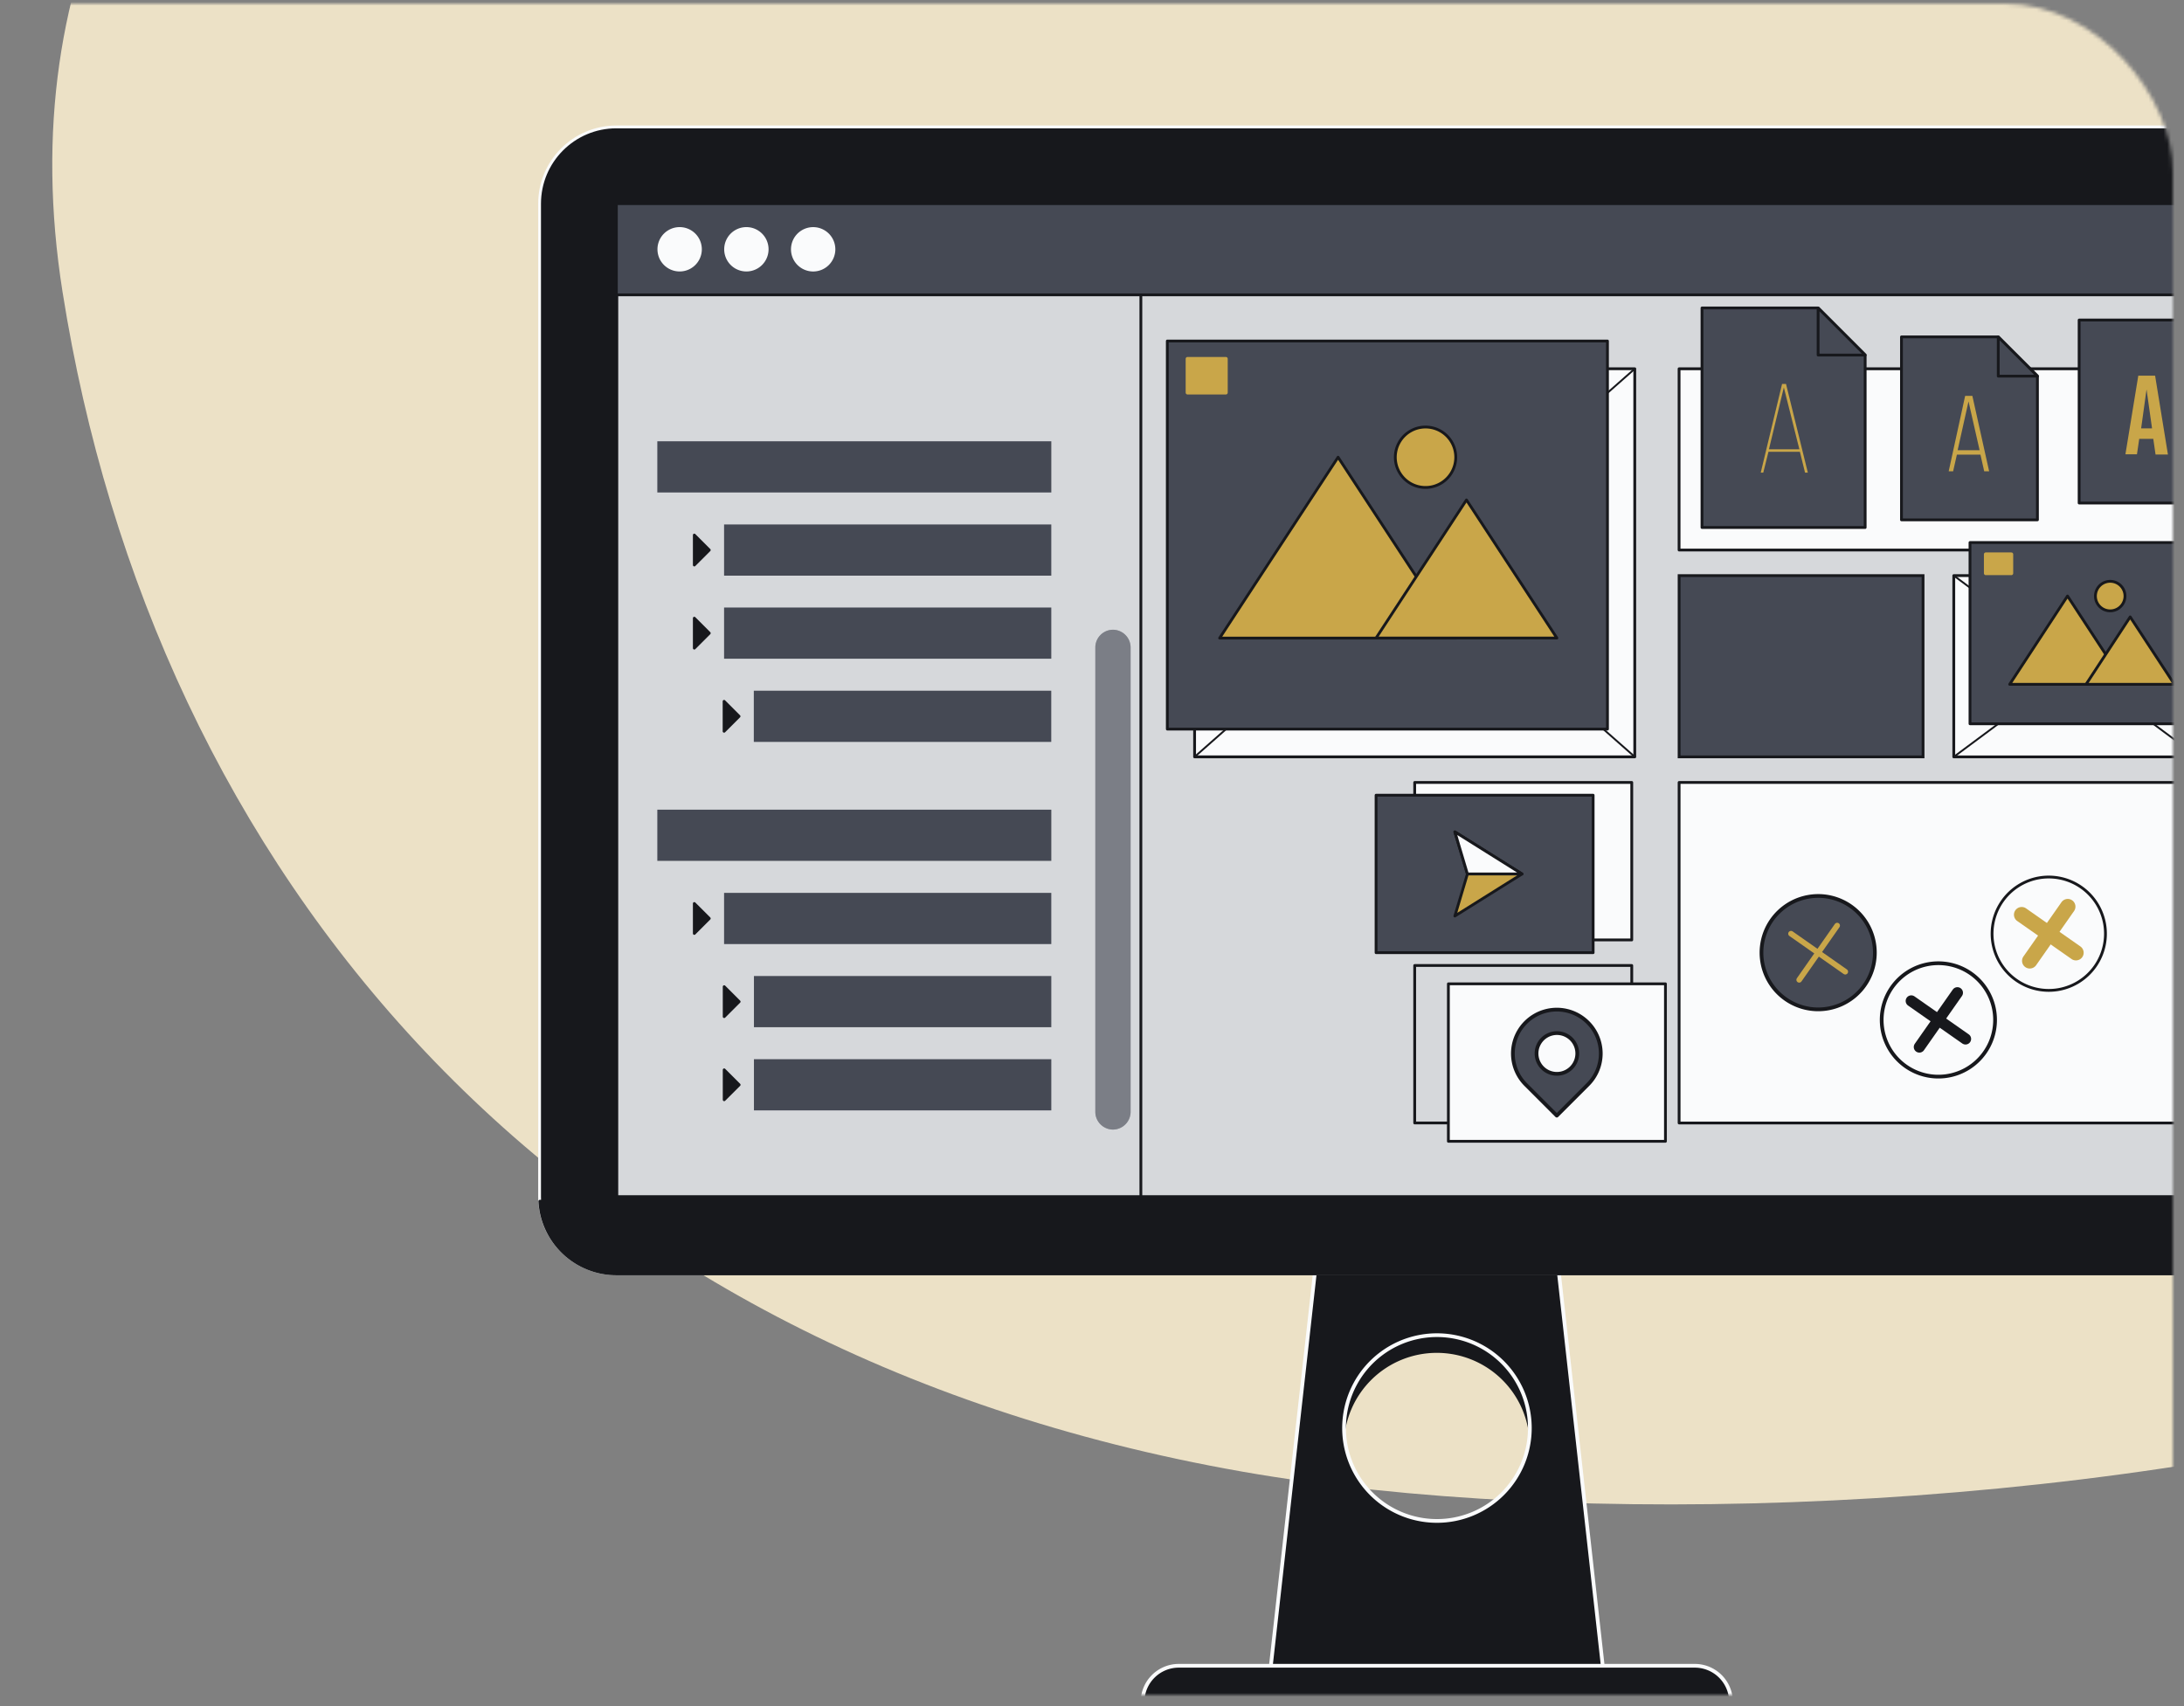 <svg xmlns="http://www.w3.org/2000/svg" width="585" height="457" fill="none" viewBox="0 0 585 457">
  <rect x="0" y="0" width="585" height="457" fill="#808080" stroke="none"/>
  <g class="modern-tech-easily create-content" clip-path="url(#a)">
    <g class="Mask group">
      <mask id="b" width="622" height="453" x="-40" y="1" class="b" maskUnits="userSpaceOnUse" style="mask-type:alpha">
        <rect width="622" height="453" x="-40" y="1" fill="#17181C" class="Rectangle 3482" rx="45"/>
      </mask>
      <g class="Group 7243" mask="url(#b)">
        <g class="Group 6966">
          <g class="freepik--background-simple--inject-30">
            <path fill="#ECE1C6" d="M823.961-64.058C740.641-285.744-37.919-267.533 16.746 78.161 41.19 232.726 146.397 361.455 332.764 394.222c175.254 30.709 545.274-15.678 491.197-194.528 46.266-139.874 52.409-124.428 0-263.751Z" class="Vector"/>
          </g>
          <g class="freepik--Device--inject-30">
            <path fill="#17181C" d="M359.98 386.741a24.88 24.88 0 0 1 24.876-24.339 24.88 24.88 0 0 1 24.877 24.339l4.159-1.474v-21.935l-14.747-9.59-22.268-6.512-16.897 10.279-7.439 13.855v13.57l7.439 1.807Z" class="Vector"/>
            <path fill="#17181C" stroke="#FAFBFC" stroke-linecap="round" stroke-linejoin="round" d="M315.751 446.227h138.208a9.705 9.705 0 0 1 9.708 9.708v8.068H306.042v-8.068a9.702 9.702 0 0 1 2.844-6.865 9.702 9.702 0 0 1 6.865-2.843ZM416.03 327.266h-62.302l-13.32 118.958h88.895L416.03 327.266Zm-31.133 80.161a24.879 24.879 0 0 1-22.99-15.364 24.882 24.882 0 1 1 47.872-9.507 24.86 24.86 0 0 1-7.305 17.607 24.874 24.874 0 0 1-17.625 7.264h.048Z" class="Vector"/>
            <path fill="#17181C" stroke="#FAFBFC" stroke-linecap="round" stroke-linejoin="round" stroke-width=".75" d="M604.595 34H165.1c-11.36 0-20.569 9.21-20.569 20.569v266.102c0 11.36 9.209 20.569 20.569 20.569h439.495c11.36 0 20.569-9.209 20.569-20.569V54.569c0-11.36-9.209-20.569-20.569-20.569Z" class="Vector"/>
            <path fill="#17181C" stroke="#17181C" stroke-linecap="round" stroke-linejoin="round" stroke-width=".75" d="M144.593 321.781a20.547 20.547 0 0 0 20.51 19.464H604.61a20.56 20.56 0 0 0 20.557-19.464H144.593Z" class="Vector"/>
            <path fill="#454954" d="M604.605 54.559H165.098v266.114h439.507V54.559Z" class="Vector"/>
            <g class="Group">
              <path fill="#FAFBFC" d="M604.606 54.559H165.099v266.114h439.507V54.559Z" class="Vector" opacity=".8"/>
            </g>
            <path stroke="#17181C" stroke-linecap="round" stroke-linejoin="round" d="M604.605 54.559H165.098v266.114h439.507V54.559Z" class="Vector"/>
            <path fill="#454954" stroke="#17181C" stroke-linecap="round" stroke-linejoin="round" stroke-width=".75" d="M604.605 54.559H165.098v24.43h439.507V54.56Z" class="Vector"/>
            <path fill="#FAFBFC" d="M187.989 66.781a5.941 5.941 0 1 1-11.882-.002 5.941 5.941 0 0 1 11.882.002Zm17.876 0a5.941 5.941 0 1 1-11.882-.002 5.941 5.941 0 0 1 11.882.002Zm17.887 0a5.94 5.94 0 0 1-10.143 4.201 5.94 5.94 0 1 1 10.143-4.201Z" class="Vector"/>
            <path stroke="#17181C" stroke-linecap="round" stroke-linejoin="round" stroke-width=".75" d="M305.589 320.659V78.989" class="Vector"/>
            <path fill="#454954" d="M298.146 302.59a4.753 4.753 0 0 1-4.753-4.694V173.389a4.756 4.756 0 0 1 4.753-4.694 4.756 4.756 0 0 1 4.694 4.694v124.507a4.756 4.756 0 0 1-4.694 4.694Z" class="Vector"/>
            <g class="Group">
              <path fill="#FAFBFC" d="M298.152 302.594a4.753 4.753 0 0 1-4.753-4.694V173.393a4.751 4.751 0 0 1 4.753-4.694 4.756 4.756 0 0 1 4.693 4.694V297.9a4.75 4.75 0 0 1-4.693 4.694Z" class="Vector" opacity=".3"/>
            </g>
            <path fill="#454954" d="M281.6 118.211H176.069v13.713H281.6v-13.713Zm-.004 22.281h-87.647v13.713h87.647v-13.713Zm0 22.25h-87.647v13.713h87.647v-13.713Zm-.01 22.285h-79.673v13.713h79.673v-13.713Z" class="Vector"/>
            <path fill="#17181C" stroke="#17181C" stroke-linecap="round" stroke-linejoin="round" stroke-width=".75" d="M185.974 151.361v-8.033l4.016 4.016-4.016 4.017Zm0 22.265v-8.032l4.016 4.016-4.016 4.016Zm7.975 22.274v-8.033l4.016 4.017-4.016 4.016Z" class="Vector"/>
            <path fill="#454954" d="M281.6 216.895H176.069v13.712H281.6v-13.712Zm-.004 22.289h-87.647v13.712h87.647v-13.712Zm.002 22.269h-79.65v13.713h79.65v-13.713Zm0 22.285h-79.65v13.713h79.65v-13.713Z" class="Vector"/>
            <path fill="#17181C" stroke="#17181C" stroke-linecap="round" stroke-linejoin="round" stroke-width=".75" d="M185.974 250.056v-8.033l4.016 4.017-4.016 4.016Zm8.003 22.281v-8.032l4.016 4.016-4.016 4.016Zm0 22.266v-8.021l4.016 4.016-4.016 4.005Z" class="Vector"/>
            <path fill="#FAFBFC" stroke="#17181C" stroke-linecap="round" stroke-linejoin="round" stroke-width=".75" d="M449.753 147.34h138.921V98.787H449.753v48.553Zm-129.77 55.406h117.9V98.784h-117.9v103.962Z" class="Vector"/>
            <path stroke="#17181C" stroke-linecap="round" stroke-linejoin="round" stroke-width=".5" d="M437.885 202.739 319.984 98.789m0 103.95 117.901-103.95" class="Vector"/>
            <path fill="#454954" stroke="#17181C" stroke-miterlimit="10" stroke-width=".75" d="M515.104 154.195h-65.343v48.553h65.343v-48.553Z" class="Vector"/>
            <path fill="#FAFBFC" stroke="#17181C" stroke-linecap="round" stroke-linejoin="round" stroke-width=".75" d="M588.677 154.195h-65.344v48.553h65.344v-48.553Z" class="Vector"/>
            <path stroke="#17181C" stroke-linecap="round" stroke-linejoin="round" stroke-width=".5" d="m588.677 202.748-65.344-48.553m0 48.553 65.344-48.553" class="Vector"/>
            <path fill="#FAFBFC" stroke="#17181C" stroke-linecap="round" stroke-linejoin="round" stroke-width=".75" d="M588.682 209.602H449.761v91.223h138.921v-91.223Zm-151.604 0h-58.142v42.183h58.142v-42.183Z" class="Vector"/>
            <path stroke="#17181C" stroke-linecap="round" stroke-linejoin="round" stroke-width=".75" d="M437.078 258.637h-58.142v42.183h58.142v-42.183Z" class="Vector"/>
            <path fill="#454954" stroke="#17181C" stroke-linecap="round" stroke-linejoin="round" stroke-width=".75" d="M593.021 145.332h-65.343v48.553h65.343v-48.553Z" class="Vector"/>
            <path fill="#C9A649" stroke="#C9A649" stroke-linecap="round" stroke-linejoin="round" d="M538.751 148.484h-6.844v5.086h6.844v-5.086Z" class="Vector"/>
            <path fill="#C9A649" stroke="#17181C" stroke-linecap="round" stroke-linejoin="round" stroke-width=".75" d="M538.305 183.319 553.8 159.66l15.483 23.659h-30.978Z" class="Vector"/>
            <path fill="#C9A649" stroke="#17181C" stroke-linecap="round" stroke-linejoin="round" stroke-width=".75" d="m558.762 183.32 11.823-18.062 11.835 18.062h-23.658Zm10.428-23.652a3.962 3.962 0 0 1-2.438 3.665 3.957 3.957 0 1 1 2.438-3.665v0Z" class="Vector"/>
            <path fill="#454954" stroke="#17181C" stroke-linecap="round" stroke-linejoin="round" stroke-width=".75" d="M426.733 213.02H368.59v42.183h58.143V213.02Z" class="Vector"/>
            <path fill="#C9A649" stroke="#17181C" stroke-linecap="round" stroke-linejoin="round" stroke-width=".75" d="m389.693 222.84 17.991 11.277-17.991 11.264 3.363-11.264-3.363-11.277Z" class="Vector"/>
            <path fill="#FAFBFC" stroke="#17181C" stroke-linecap="round" stroke-linejoin="round" stroke-width=".75" d="m393.056 234.117-3.363-11.277 17.991 11.277h-14.628Z" class="Vector"/>
            <path fill="#454954" stroke="#17181C" stroke-linecap="round" stroke-linejoin="round" stroke-width=".75" d="M582.827 85.73h-25.916v49.017h36.408V96.235L582.827 85.73Z" class="Vector"/>
            <path fill="#C9A649" d="M572.757 100.637h4.504l3.434 21.115h-3.315l-.606-4.194h-3.767l-.606 4.135h-3.09l3.446-21.056Zm3.684 14.116-1.474-10.445-1.449 10.445h2.923Z" class="Vector"/>
            <path fill="#454954" stroke="#17181C" stroke-linecap="round" stroke-linejoin="round" stroke-width=".75" d="M535.239 90.25h-25.916v49.004h36.421v-38.5L535.239 90.25Z" class="Vector"/>
            <path fill="#454954" stroke="#17181C" stroke-linecap="round" stroke-linejoin="round" stroke-width=".75" d="M545.749 100.754h-10.505V90.25l10.505 10.504Z" class="Vector"/>
            <path fill="#C9A649" d="m524.167 121.787-1.01 4.468h-1.188l4.408-20.2h1.937l4.492 20.2h-1.319l-1.01-4.468h-6.31Zm.202-1.188h5.882l-2.971-13.071-2.911 13.071Z" class="Vector"/>
            <path fill="#454954" stroke="#17181C" stroke-linecap="round" stroke-linejoin="round" stroke-width=".75" d="M486.989 82.5h-31.097v58.808h43.705v-46.2L486.989 82.5Z" class="Vector"/>
            <path fill="#454954" stroke="#17181C" stroke-linecap="round" stroke-linejoin="round" stroke-width=".75" d="M499.601 95.108h-12.607V82.5l12.607 12.608Z" class="Vector"/>
            <path fill="#C9A649" d="m473.694 121.032-1.391 5.585h-.677l5.716-23.765h1.057l5.847 23.765h-.749l-1.378-5.585h-8.425Zm.13-.677h8.152l-4.159-16.577-3.993 16.577Z" class="Vector"/>
            <path fill="#FAFBFC" stroke="#17181C" stroke-linecap="round" stroke-linejoin="round" stroke-width=".75" d="M446.103 263.547H387.96v42.184h58.143v-42.184Z" class="Vector"/>
            <path fill="#454954" stroke="#17181C" stroke-linecap="round" stroke-linejoin="round" d="M425.319 273.902a11.763 11.763 0 0 0-16.636 16.636l8.318 8.318 8.318-8.318a11.729 11.729 0 0 0 0-16.636Zm-4.432 12.156a5.46 5.46 0 0 1-2.793 1.494 5.452 5.452 0 0 1-5.599-8.38 5.452 5.452 0 0 1 9.988 3.031 5.452 5.452 0 0 1-1.596 3.855Z" class="Vector"/>
            <path fill="#454954" stroke="#17181C" stroke-linecap="round" stroke-linejoin="round" stroke-width=".75" d="M312.673 195.309h117.9V91.347h-117.9v103.962Z" class="Vector"/>
            <path fill="#C9A649" stroke="#C9A649" stroke-linecap="round" stroke-linejoin="round" d="M318.089 105.176h10.266v-9.055h-10.266v9.055Z" class="Vector"/>
            <path fill="#C9A649" stroke="#17181C" stroke-linecap="round" stroke-linejoin="round" stroke-width=".75" d="m326.687 170.926 31.727-48.446 31.715 48.446h-63.442Zm55.151-40.347a8.092 8.092 0 1 0 0-16.184 8.092 8.092 0 0 0 0 16.184Z" class="Vector"/>
            <path fill="#C9A649" stroke="#17181C" stroke-linecap="round" stroke-linejoin="round" stroke-width=".75" d="m368.59 170.913 24.217-36.991 24.217 36.991H368.59Z" class="Vector"/>
            <path fill="#454954" stroke="#17181C" stroke-linecap="round" stroke-linejoin="round" d="M501.967 252.566a15.188 15.188 0 0 1-15.291 17.816 15.189 15.189 0 0 1-14.49-18.475 15.187 15.187 0 0 1 12.195-11.664 15.169 15.169 0 0 1 15.443 6.798 15.176 15.176 0 0 1 2.143 5.525Z" class="Vector"/>
            <path stroke="#C9A649" stroke-linecap="round" stroke-linejoin="round" stroke-width="1.5" d="m479.735 250.117 14.533 10.184m-2.169-12.36-10.172 14.533" class="Vector"/>
            <path fill="#FAFBFC" stroke="#17181C" stroke-linecap="round" stroke-linejoin="round" d="M534.165 270.585a15.193 15.193 0 0 1-6.799 15.442 15.184 15.184 0 0 1-22.31-7.304 15.19 15.19 0 0 1 3.649-16.473 15.178 15.178 0 0 1 13.788-3.859 15.173 15.173 0 0 1 11.672 12.194Z" class="Vector"/>
            <path stroke="#17181C" stroke-linecap="round" stroke-linejoin="round" stroke-width="3" d="m511.946 268.133 14.533 10.171m-2.18-12.363-10.184 14.533" class="Vector"/>
            <path fill="#FAFBFC" stroke="#17181C" stroke-linecap="round" stroke-linejoin="round" stroke-width=".75" d="M563.733 247.478a15.189 15.189 0 0 1-23.659 15.088 15.186 15.186 0 0 1 6.06-27.398 15.198 15.198 0 0 1 17.599 12.31v0Z" class="Vector"/>
            <path fill="#C9A649" d="M556.053 257.272a2.02 2.02 0 0 1-1.189-.381l-14.532-10.171a2.063 2.063 0 1 1 2.376-3.375l14.533 10.184a2.053 2.053 0 0 1 .034 3.35 2.055 2.055 0 0 1-1.222.393Z" class="Vector"/>
            <path fill="#C9A649" d="M543.696 259.444a2.036 2.036 0 0 1-1.188-.368 2.065 2.065 0 0 1-.56-.577 2.048 2.048 0 0 1 .049-2.287l10.184-14.533a2.072 2.072 0 0 1 1.332-.841 2.058 2.058 0 0 1 2.03 3.218l-10.171 14.532a2.073 2.073 0 0 1-1.676.856Z" class="Vector"/>
          </g>
        </g>
      </g>
    </g>
  </g>
  <defs>
    <clipPath id="a" class="a">
      <path fill="#fff" d="M0 0h585v457H0z"/>
    </clipPath>
  </defs>
</svg>
